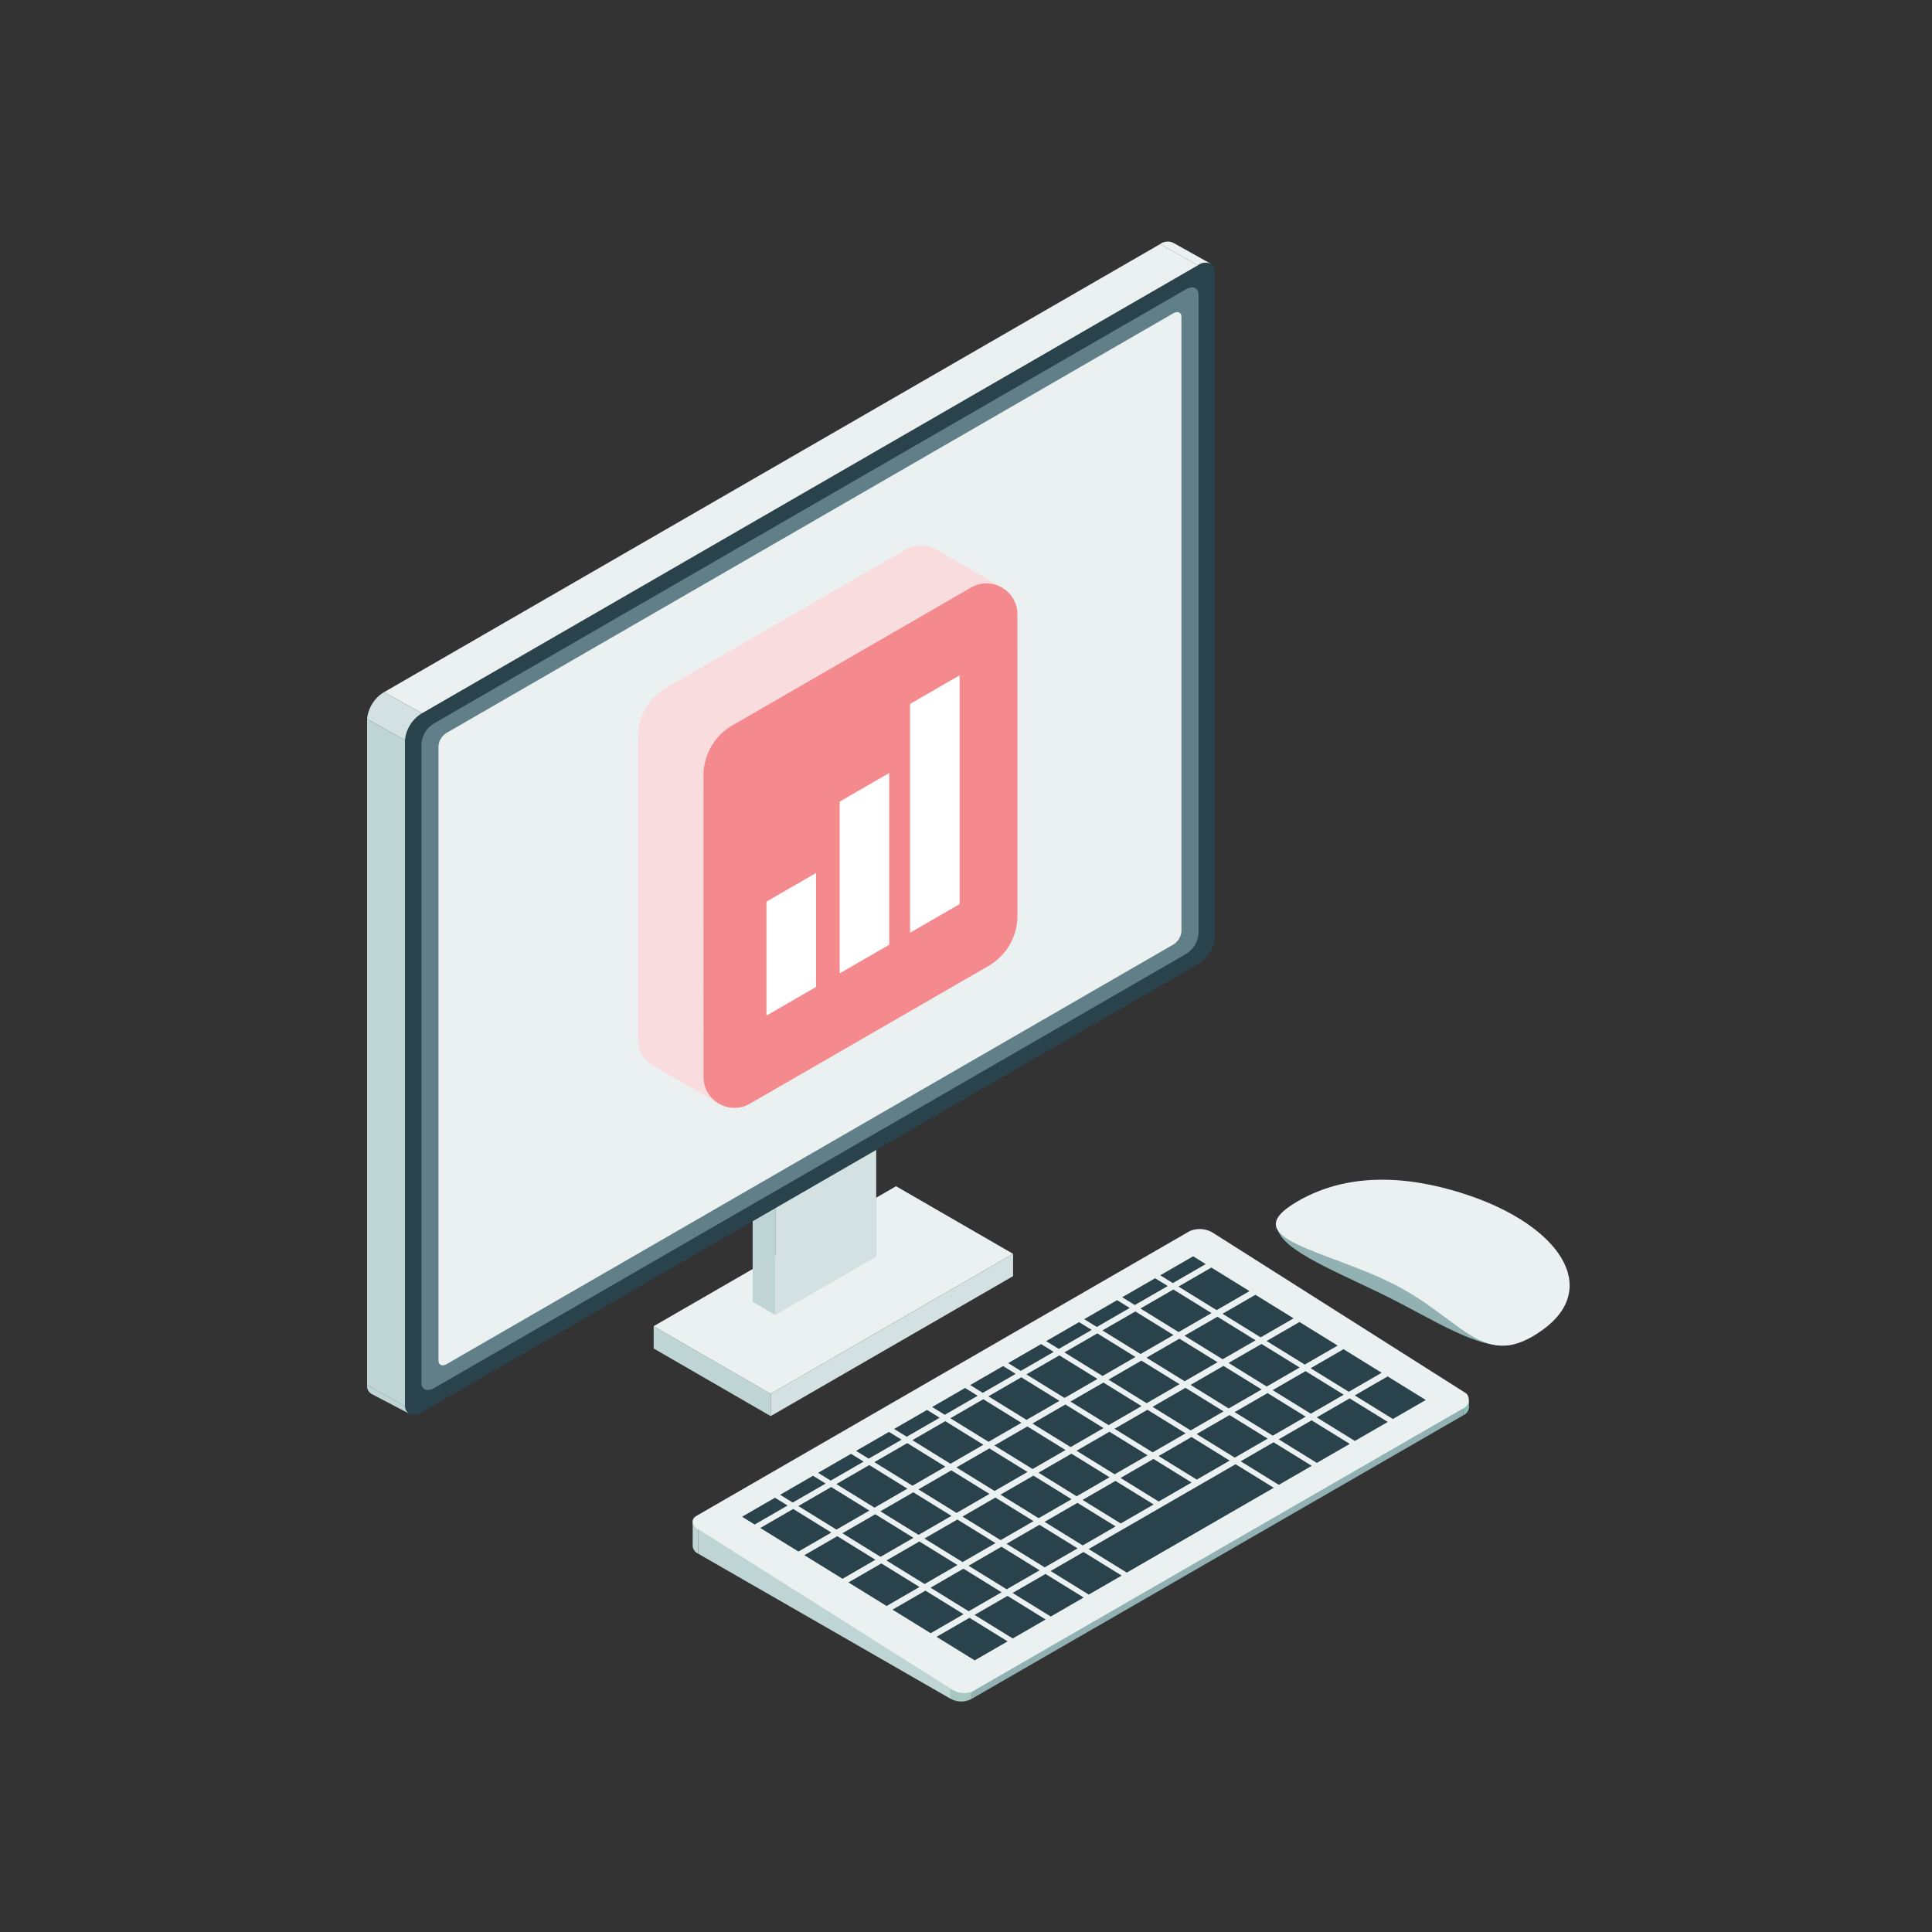 <svg xmlns="http://www.w3.org/2000/svg" xmlns:xlink="http://www.w3.org/1999/xlink" width="200" height="200" viewBox="0 0 200 200">
  <rect x="0" y="0" width="200" height="200" fill="#333333" stroke="none"/>
  <defs>
    <clipPath id="clip-path">
      <rect id="Rectangle_5261" data-name="Rectangle 5261" width="200" height="200" transform="translate(16921 -20479)" fill="#fff" stroke="#707070" stroke-width="1"/>
    </clipPath>
    <clipPath id="clip-path-2">
      <rect id="Rectangle_4867" data-name="Rectangle 4867" width="124.487" height="151.14" fill="none"/>
    </clipPath>
  </defs>
  <g id="Mask_Group_311" data-name="Mask Group 311" transform="translate(-16921 20479)" clip-path="url(#clip-path)">
    <g id="Group_8040" data-name="Group 8040" transform="translate(16959 -20454)">
      <g id="Group_8039" data-name="Group 8039" clip-path="url(#clip-path-2)">
        <path id="Path_24759" data-name="Path 24759" d="M113.294,446.455a.982.982,0,0,1-.577-.781v-2.553a.972.972,0,0,0,.588.807Z" transform="translate(-79.01 -310.612)" fill="#bfd4d5"/>
        <path id="Path_24760" data-name="Path 24760" d="M192.9,360.284l-51.024,29.459a2.616,2.616,0,0,1-2.419-.155l-26.177-16.6c-.717-.443-.8-1.092-.179-1.449l51.024-29.459a2.617,2.617,0,0,1,2.419.156l26.177,16.6c.483.318.337,1.338.179,1.449" transform="translate(-78.99 -239.624)" fill="#ebf1f1"/>
        <path id="Path_24761" data-name="Path 24761" d="M349.26,395.329l-3.407,1.967-3.949-2.439,3.407-1.967Z" transform="translate(-239.663 -275.402)" fill="#2a424b"/>
        <path id="Path_24762" data-name="Path 24762" d="M334,385.906l-3.407,1.967-3.949-2.439,3.407-1.967Z" transform="translate(-228.969 -268.797)" fill="#2a424b"/>
        <path id="Path_24763" data-name="Path 24763" d="M318.748,376.483l-3.407,1.967-3.949-2.44,3.407-1.967Z" transform="translate(-218.275 -262.191)" fill="#2a424b"/>
        <path id="Path_24764" data-name="Path 24764" d="M303.492,367.06l-3.407,1.967-3.949-2.439,3.407-1.967Z" transform="translate(-207.581 -255.586)" fill="#2a424b"/>
        <path id="Path_24765" data-name="Path 24765" d="M288.236,357.637l-3.407,1.967-3.949-2.439,3.407-1.967Z" transform="translate(-196.887 -248.981)" fill="#2a424b"/>
        <path id="Path_24766" data-name="Path 24766" d="M336.1,402.926l-3.407,1.967-3.949-2.439,3.407-1.967Z" transform="translate(-230.438 -280.727)" fill="#2a424b"/>
        <path id="Path_24767" data-name="Path 24767" d="M320.844,393.5l-3.407,1.967-3.949-2.439,3.407-1.967Z" transform="translate(-219.744 -274.122)" fill="#2a424b"/>
        <path id="Path_24768" data-name="Path 24768" d="M305.588,384.081l-3.407,1.967-3.949-2.439,3.407-1.967Z" transform="translate(-209.05 -267.517)" fill="#2a424b"/>
        <path id="Path_24769" data-name="Path 24769" d="M290.332,374.658l-3.407,1.967-3.949-2.439,3.407-1.967Z" transform="translate(-198.356 -260.912)" fill="#2a424b"/>
        <path id="Path_24770" data-name="Path 24770" d="M275.076,365.235l-3.407,1.967-3.949-2.439,3.407-1.967Z" transform="translate(-187.662 -254.307)" fill="#2a424b"/>
        <path id="Path_24771" data-name="Path 24771" d="M322.94,410.524l-3.407,1.967-3.949-2.439,3.407-1.967Z" transform="translate(-221.214 -286.053)" fill="#2a424b"/>
        <path id="Path_24772" data-name="Path 24772" d="M307.684,401.1l-3.407,1.967-3.949-2.439,3.407-1.967Z" transform="translate(-210.519 -279.448)" fill="#2a424b"/>
        <path id="Path_24773" data-name="Path 24773" d="M292.428,391.679l-3.407,1.967-3.949-2.439,3.407-1.967Z" transform="translate(-199.826 -272.843)" fill="#2a424b"/>
        <path id="Path_24774" data-name="Path 24774" d="M277.172,382.256l-3.407,1.967-3.949-2.439,3.407-1.967Z" transform="translate(-189.132 -266.238)" fill="#2a424b"/>
        <path id="Path_24775" data-name="Path 24775" d="M261.916,372.833l-3.407,1.967-3.949-2.439,3.407-1.967Z" transform="translate(-178.438 -259.633)" fill="#2a424b"/>
        <path id="Path_24776" data-name="Path 24776" d="M309.78,418.122l-3.407,1.967-3.949-2.439,3.407-1.967Z" transform="translate(-211.989 -291.379)" fill="#2a424b"/>
        <path id="Path_24777" data-name="Path 24777" d="M294.524,408.7l-3.407,1.967-3.949-2.439,3.407-1.967Z" transform="translate(-201.295 -284.774)" fill="#2a424b"/>
        <path id="Path_24778" data-name="Path 24778" d="M279.268,399.276l-3.407,1.967-3.949-2.439,3.407-1.967Z" transform="translate(-190.601 -278.169)" fill="#2a424b"/>
        <path id="Path_24779" data-name="Path 24779" d="M264.012,389.854l-3.407,1.967-3.949-2.439,3.407-1.967Z" transform="translate(-179.907 -271.564)" fill="#2a424b"/>
        <path id="Path_24780" data-name="Path 24780" d="M248.756,380.431l-3.407,1.967-3.949-2.439,3.407-1.967Z" transform="translate(-169.213 -264.959)" fill="#2a424b"/>
        <path id="Path_24781" data-name="Path 24781" d="M281.364,416.3l-3.407,1.967-3.949-2.439,3.407-1.967Z" transform="translate(-192.07 -290.1)" fill="#2a424b"/>
        <path id="Path_24782" data-name="Path 24782" d="M266.108,406.874l-3.407,1.967-3.949-2.439,3.407-1.967Z" transform="translate(-181.376 -283.495)" fill="#2a424b"/>
        <path id="Path_24783" data-name="Path 24783" d="M250.852,397.451l-3.407,1.967-3.949-2.439,3.407-1.967Z" transform="translate(-170.682 -276.89)" fill="#2a424b"/>
        <path id="Path_24784" data-name="Path 24784" d="M235.6,388.029,232.19,390l-3.949-2.439,3.407-1.967Z" transform="translate(-159.989 -270.285)" fill="#2a424b"/>
        <path id="Path_24785" data-name="Path 24785" d="M268.2,423.895l-3.407,1.967-3.949-2.439,3.407-1.967Z" transform="translate(-182.846 -295.426)" fill="#2a424b"/>
        <path id="Path_24786" data-name="Path 24786" d="M252.949,414.472l-3.407,1.967L245.593,414,249,412.033Z" transform="translate(-172.152 -288.82)" fill="#2a424b"/>
        <path id="Path_24787" data-name="Path 24787" d="M237.693,405.049l-3.407,1.967-3.949-2.44,3.407-1.967Z" transform="translate(-161.458 -282.215)" fill="#2a424b"/>
        <path id="Path_24788" data-name="Path 24788" d="M222.437,395.627l-3.407,1.967-3.949-2.439,3.407-1.967Z" transform="translate(-150.764 -275.61)" fill="#2a424b"/>
        <path id="Path_24789" data-name="Path 24789" d="M255.045,431.493l-3.407,1.967-3.949-2.439,3.407-1.967Z" transform="translate(-173.621 -300.751)" fill="#2a424b"/>
        <path id="Path_24790" data-name="Path 24790" d="M239.789,422.07l-3.407,1.967-3.949-2.439,3.407-1.967Z" transform="translate(-162.927 -294.146)" fill="#2a424b"/>
        <path id="Path_24791" data-name="Path 24791" d="M224.533,412.647l-3.407,1.967-3.949-2.439,3.407-1.967Z" transform="translate(-152.233 -287.541)" fill="#2a424b"/>
        <path id="Path_24792" data-name="Path 24792" d="M209.277,403.224l-3.407,1.967-3.949-2.439,3.407-1.967Z" transform="translate(-141.539 -280.936)" fill="#2a424b"/>
        <path id="Path_24793" data-name="Path 24793" d="M268.947,425.72,253.735,434.5l-3.949-2.439L265,423.281Z" transform="translate(-175.091 -296.705)" fill="#2a424b"/>
        <path id="Path_24794" data-name="Path 24794" d="M241.885,439.091l-3.407,1.967-3.949-2.439,3.407-1.967Z" transform="translate(-164.397 -306.077)" fill="#2a424b"/>
        <path id="Path_24795" data-name="Path 24795" d="M226.629,429.668l-3.407,1.967-3.949-2.439,3.407-1.967Z" transform="translate(-153.703 -299.472)" fill="#2a424b"/>
        <path id="Path_24796" data-name="Path 24796" d="M211.373,420.245l-3.407,1.967-3.949-2.439,3.407-1.967Z" transform="translate(-143.009 -292.867)" fill="#2a424b"/>
        <path id="Path_24797" data-name="Path 24797" d="M196.117,410.822l-3.407,1.967-3.949-2.44,3.407-1.967Z" transform="translate(-132.315 -286.262)" fill="#2a424b"/>
        <path id="Path_24798" data-name="Path 24798" d="M243.981,456.111l-3.407,1.967-3.949-2.439,3.407-1.967Z" transform="translate(-165.866 -318.008)" fill="#2a424b"/>
        <path id="Path_24799" data-name="Path 24799" d="M228.725,446.688l-3.407,1.967-3.949-2.439,3.407-1.967Z" transform="translate(-155.172 -311.403)" fill="#2a424b"/>
        <path id="Path_24800" data-name="Path 24800" d="M213.469,437.265l-3.407,1.967-3.949-2.439,3.407-1.967Z" transform="translate(-144.478 -304.798)" fill="#2a424b"/>
        <path id="Path_24801" data-name="Path 24801" d="M198.213,427.843l-3.407,1.967-3.949-2.439,3.407-1.967Z" transform="translate(-133.784 -298.193)" fill="#2a424b"/>
        <path id="Path_24802" data-name="Path 24802" d="M182.957,418.42l-3.407,1.967-3.949-2.439,3.407-1.967Z" transform="translate(-123.09 -291.588)" fill="#2a424b"/>
        <path id="Path_24803" data-name="Path 24803" d="M230.822,463.709l-3.407,1.967-3.949-2.439,3.407-1.967Z" transform="translate(-156.642 -323.334)" fill="#2a424b"/>
        <path id="Path_24804" data-name="Path 24804" d="M215.566,454.286l-3.407,1.967-3.949-2.44,3.407-1.967Z" transform="translate(-145.948 -316.729)" fill="#2a424b"/>
        <path id="Path_24805" data-name="Path 24805" d="M200.309,444.864,196.9,446.83l-3.949-2.439,3.407-1.967Z" transform="translate(-135.253 -310.124)" fill="#2a424b"/>
        <path id="Path_24806" data-name="Path 24806" d="M185.053,435.441l-3.407,1.967-3.949-2.439L181.1,433Z" transform="translate(-124.56 -303.519)" fill="#2a424b"/>
        <path id="Path_24807" data-name="Path 24807" d="M169.8,426.018l-3.407,1.967-3.949-2.439,3.407-1.967Z" transform="translate(-113.865 -296.914)" fill="#2a424b"/>
        <path id="Path_24808" data-name="Path 24808" d="M217.662,471.307l-3.407,1.967-3.949-2.439,3.407-1.967Z" transform="translate(-147.417 -328.66)" fill="#2a424b"/>
        <path id="Path_24809" data-name="Path 24809" d="M202.406,461.884,199,463.851l-3.949-2.439,3.407-1.967Z" transform="translate(-136.723 -322.055)" fill="#2a424b"/>
        <path id="Path_24810" data-name="Path 24810" d="M187.15,452.461l-3.407,1.967-3.949-2.439,3.407-1.967Z" transform="translate(-126.029 -315.45)" fill="#2a424b"/>
        <path id="Path_24811" data-name="Path 24811" d="M171.894,443.038l-3.407,1.967-3.949-2.439,3.407-1.967Z" transform="translate(-115.335 -308.844)" fill="#2a424b"/>
        <path id="Path_24812" data-name="Path 24812" d="M156.637,433.615l-3.407,1.967-3.949-2.439,3.407-1.967Z" transform="translate(-104.641 -302.239)" fill="#2a424b"/>
        <path id="Path_24813" data-name="Path 24813" d="M204.5,478.9l-3.407,1.967-3.949-2.439,3.407-1.967Z" transform="translate(-138.192 -333.986)" fill="#2a424b"/>
        <path id="Path_24814" data-name="Path 24814" d="M189.246,469.482l-3.407,1.967-3.949-2.439,3.407-1.967Z" transform="translate(-127.498 -327.38)" fill="#2a424b"/>
        <path id="Path_24815" data-name="Path 24815" d="M173.99,460.059l-3.407,1.967-3.949-2.439,3.407-1.967Z" transform="translate(-116.804 -320.775)" fill="#2a424b"/>
        <path id="Path_24816" data-name="Path 24816" d="M158.734,450.636l-3.407,1.967-3.949-2.439,3.407-1.967Z" transform="translate(-106.111 -314.17)" fill="#2a424b"/>
        <path id="Path_24817" data-name="Path 24817" d="M143.477,441.213l-3.407,1.967-3.949-2.439,3.407-1.967Z" transform="translate(-95.416 -307.565)" fill="#2a424b"/>
        <path id="Path_24818" data-name="Path 24818" d="M279.283,352.108l-3.407,1.967-1.306-.807,3.407-1.967Z" transform="translate(-192.464 -246.25)" fill="#2a424b"/>
        <path id="Path_24819" data-name="Path 24819" d="M266.123,359.706l-3.407,1.967-1.306-.807,3.407-1.967Z" transform="translate(-183.24 -251.576)" fill="#2a424b"/>
        <path id="Path_24820" data-name="Path 24820" d="M252.963,367.3l-3.407,1.967-1.306-.807,3.407-1.967Z" transform="translate(-174.015 -256.901)" fill="#2a424b"/>
        <path id="Path_24821" data-name="Path 24821" d="M239.8,374.9l-3.407,1.967-1.306-.807,3.407-1.967Z" transform="translate(-164.79 -262.227)" fill="#2a424b"/>
        <path id="Path_24822" data-name="Path 24822" d="M226.644,382.5l-3.407,1.967-1.306-.807,3.407-1.967Z" transform="translate(-155.566 -267.553)" fill="#2a424b"/>
        <path id="Path_24823" data-name="Path 24823" d="M213.484,390.1l-3.407,1.967-1.306-.807,3.407-1.967Z" transform="translate(-146.341 -272.879)" fill="#2a424b"/>
        <path id="Path_24824" data-name="Path 24824" d="M200.324,397.695l-3.407,1.967-1.306-.807,3.407-1.967Z" transform="translate(-137.116 -278.204)" fill="#2a424b"/>
        <path id="Path_24825" data-name="Path 24825" d="M187.164,405.293l-3.407,1.967-1.306-.807,3.407-1.967Z" transform="translate(-127.892 -283.53)" fill="#2a424b"/>
        <path id="Path_24826" data-name="Path 24826" d="M174,412.89l-3.407,1.967-1.306-.806,3.407-1.967Z" transform="translate(-118.668 -288.856)" fill="#2a424b"/>
        <path id="Path_24827" data-name="Path 24827" d="M160.845,420.488l-3.407,1.967-1.306-.807,3.407-1.967Z" transform="translate(-109.443 -294.182)" fill="#2a424b"/>
        <path id="Path_24828" data-name="Path 24828" d="M147.685,428.086l-3.407,1.967-1.306-.807,3.407-1.967Z" transform="translate(-100.218 -299.508)" fill="#2a424b"/>
        <path id="Path_24829" data-name="Path 24829" d="M134.525,435.684l-3.407,1.967-1.306-.807,3.407-1.967Z" transform="translate(-90.994 -304.833)" fill="#2a424b"/>
        <path id="Path_24830" data-name="Path 24830" d="M140.762,462.272,114.65,445.781v2.539l26.112,15.009Z" transform="translate(-80.365 -312.476)" fill="#bfd4d5"/>
        <path id="Path_24831" data-name="Path 24831" d="M209.379,433.251v.722l50.882-29.349V403.9Z" transform="translate(-146.767 -283.121)" fill="#91b1b3"/>
        <path id="Path_24832" data-name="Path 24832" d="M201.971,501.956h0a2.214,2.214,0,0,0,2.213,0h0v-.723h0a2.28,2.28,0,0,1-2.213-.335h0Z" transform="translate(-141.575 -351.113)" fill="#a8c7c1"/>
        <path id="Path_24833" data-name="Path 24833" d="M379.507,402.407a.982.982,0,0,0,.577-.781v-.785a1.034,1.034,0,0,1-.588.855Z" transform="translate(-266.014 -280.903)" fill="#8cbcb5"/>
        <path id="Path_24834" data-name="Path 24834" d="M315.1,340.823c.188,2.193,5.1,4.192,10.575,6.833,5.678,2.741,10.162,5.988,13.745,5.369,1.637-.07-18.128-13.691-24.32-12.2" transform="translate(-220.874 -238.825)" fill="#91b1b3"/>
        <path id="Path_24835" data-name="Path 24835" d="M334.575,326.415c9.3,3.155,13.694,9.522,7.643,13.91s-8.174-.972-15.224-4.62-16.728-4.768-10.306-8.592c6.05-3.6,13.011-2.353,17.887-.7" transform="translate(-220.512 -227.665)" fill="#ebf1f1"/>
        <path id="Path_24836" data-name="Path 24836" d="M136.414,334.054l-12.116-7L99.2,341.547l12.116,7Z" transform="translate(-69.539 -229.257)" fill="#ebf1f1"/>
        <path id="Path_24837" data-name="Path 24837" d="M111.32,384.812l-12.116-7v-2.309L111.32,382.5Z" transform="translate(-69.539 -263.218)" fill="#bfd4d5"/>
        <path id="Path_24838" data-name="Path 24838" d="M139.72,367.248l25.094-14.488v-2.309L139.72,364.939Z" transform="translate(-97.939 -245.654)" fill="#d3e1e2"/>
        <path id="Path_24839" data-name="Path 24839" d="M133.479,306.563v18.1l2.337,1.349v-18.1Z" transform="translate(-93.564 -214.89)" fill="#bfd4d5"/>
        <path id="Path_24840" data-name="Path 24840" d="M168.385,286.409v18.1l2.337,1.35v-18.1Z" transform="translate(-118.032 -200.763)" fill="#8cbcb5"/>
        <path id="Path_24841" data-name="Path 24841" d="M146.255,287.759l-2.337-1.349-10.438,6.026,2.337,1.349Z" transform="translate(-93.564 -200.763)" fill="#ebf1f1"/>
        <path id="Path_24842" data-name="Path 24842" d="M141.3,315.047l10.438-6.026v-18.1L141.3,296.949Z" transform="translate(-99.043 -203.926)" fill="#d3e1e2"/>
        <path id="Path_24843" data-name="Path 24843" d="M14.884,126.312,95.206,79.939a3.658,3.658,0,0,0,1.763-2.782V8.333c0-.974-.789-1.308-1.763-.745L14.884,53.961a3.659,3.659,0,0,0-1.764,2.782v68.824c0,.974.79,1.308,1.764.745" transform="translate(-9.197 -5.127)" fill="#2a424b"/>
        <path id="Path_24844" data-name="Path 24844" d="M20.141,129.831l77.8-44.916a2.744,2.744,0,0,0,1.323-2.086V16.662c0-.731-.592-.981-1.323-.559l-77.8,44.916a2.743,2.743,0,0,0-1.323,2.086v66.166c0,.73.592.981,1.323.559" transform="translate(-13.191 -11.144)" fill="#617f88"/>
        <path id="Path_24845" data-name="Path 24845" d="M25.581,133.339l75.19-43.411a1.784,1.784,0,0,0,.86-1.357V24.945c0-.475-.385-.638-.86-.364L25.581,67.993a1.784,1.784,0,0,0-.86,1.357v63.626c0,.475.385.638.86.364" transform="translate(-17.329 -17.137)" fill="#ebf1f1"/>
        <path id="Path_24846" data-name="Path 24846" d="M3.923,167.482,0,165.3v68.957l3.923,2.187Z" transform="translate(0 -115.866)" fill="#bfd4d5"/>
        <path id="Path_24847" data-name="Path 24847" d="M1.764,155.992A3.659,3.659,0,0,0,0,158.774l3.923,2.187a3.658,3.658,0,0,1,1.764-2.782Z" transform="translate(0 -109.345)" fill="#d3e1e2"/>
        <path id="Path_24848" data-name="Path 24848" d="M86.22.914,5.9,47.288l3.923,2.187L90.143,3.1Z" transform="translate(-4.134 -0.64)" fill="#ebf1f1"/>
        <path id="Path_24849" data-name="Path 24849" d="M279.8,2.329a1.313,1.313,0,0,0-1.379.132L274.5.274a1.332,1.332,0,0,1,1.357-.147Z" transform="translate(-192.416 0)" fill="#ebf1f1"/>
        <path id="Path_24850" data-name="Path 24850" d="M3.929,398.077a.919.919,0,0,0,.435.777l-.176-.1-3.671-1.92A.943.943,0,0,1,0,395.888Z" transform="translate(0 -277.504)" fill="#bfd4d5"/>
        <path id="Path_24851" data-name="Path 24851" d="M124.6,105.638a3.171,3.171,0,0,0-3.188.007l-24.7,14.261a5.907,5.907,0,0,0-3.008,5.135l.007,0v31.263a3.158,3.158,0,0,0,1.612,2.779l6.806,3.93a3.172,3.172,0,0,1-1.62-2.783V128.971a5.838,5.838,0,0,1,3-5.139l24.7-14.261a3.17,3.17,0,0,1,3.194,0Z" transform="translate(-65.68 -73.75)" fill="#f9dcdd"/>
        <path id="Path_24852" data-name="Path 24852" d="M119.443,133.042l24.7-14.261a3.2,3.2,0,0,1,4.8,2.772l.005,31.2a6,6,0,0,1-3,5.2l-24.7,14.261a3.2,3.2,0,0,1-4.8-2.772l-.006-31.2a6,6,0,0,1,3-5.2" transform="translate(-81.622 -82.957)" fill="#f58a8e"/>
        <path id="Path_24853" data-name="Path 24853" d="M163.6,186.953l5.132-2.963v17.779l-5.132,2.963Z" transform="translate(-114.679 -128.97)" fill="#fff"/>
        <path id="Path_24854" data-name="Path 24854" d="M187.965,153.14l5.132-2.963V173.86l-5.132,2.963Z" transform="translate(-131.757 -105.268)" fill="#fff"/>
        <path id="Path_24855" data-name="Path 24855" d="M138.254,221.571l5.132-2.963v11.8l-5.132,2.963Z" transform="translate(-96.911 -153.236)" fill="#fff"/>
      </g>
    </g>
  </g>
</svg>
